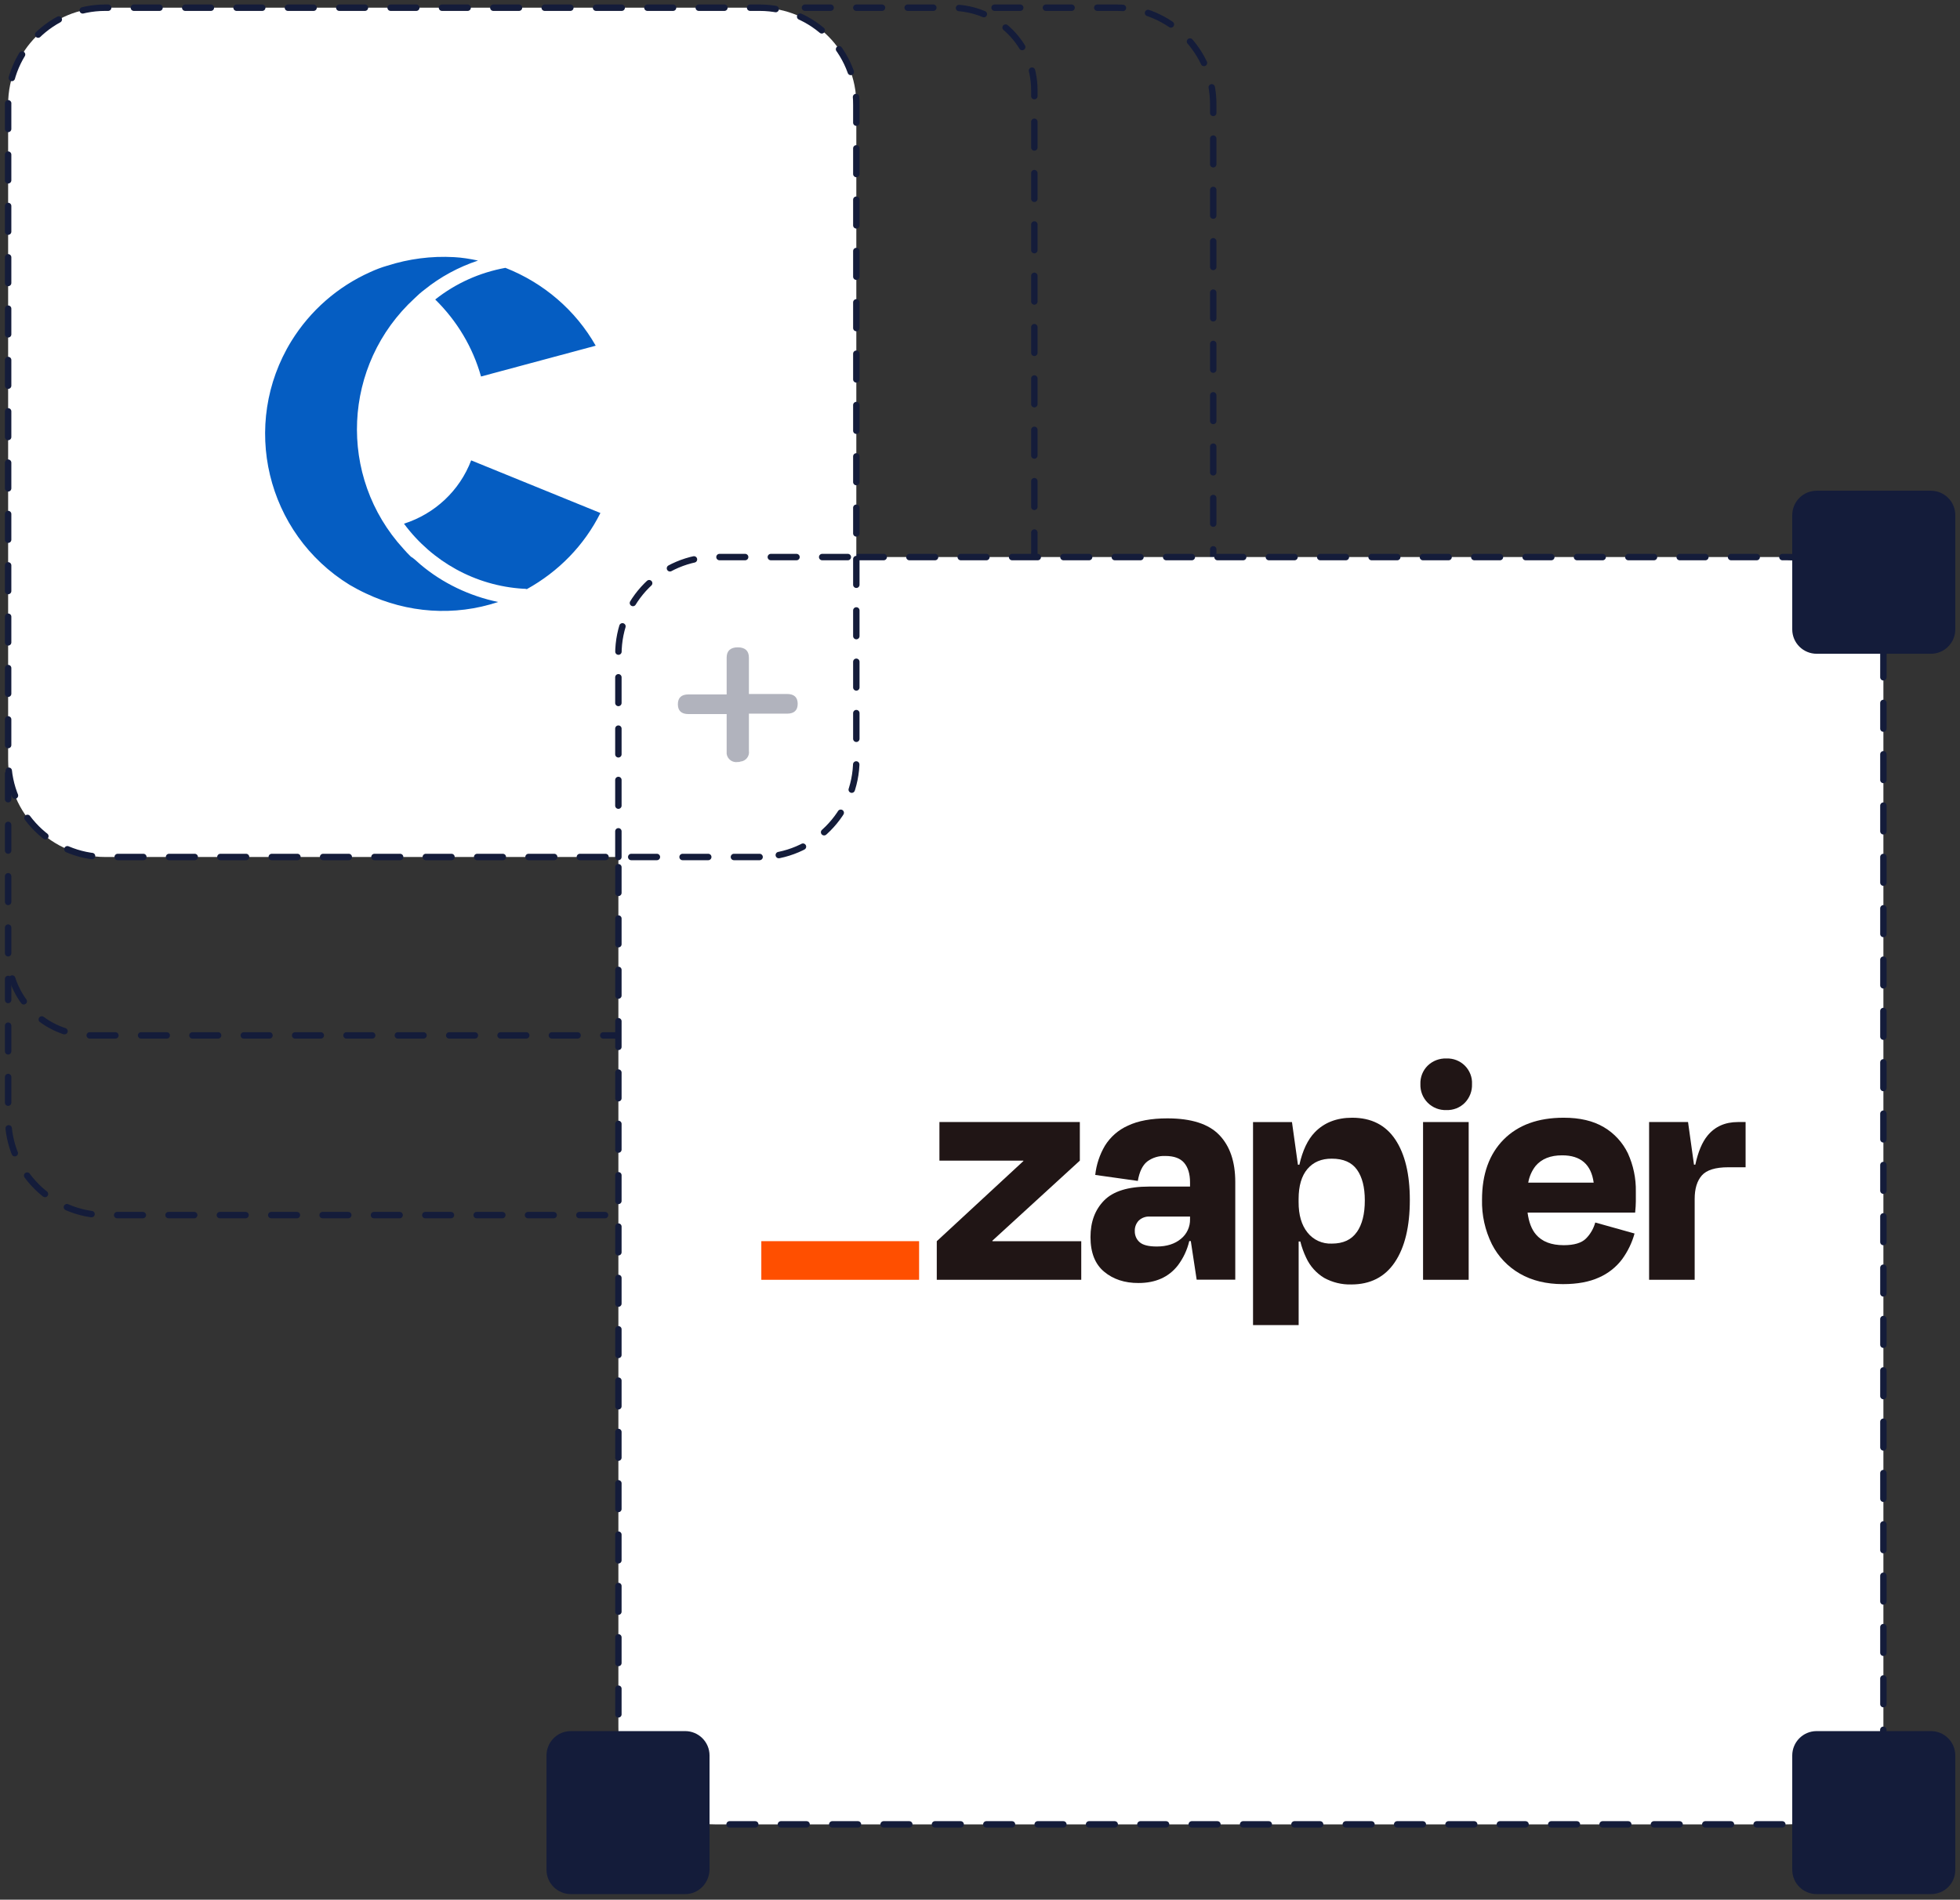 <?xml version="1.0" encoding="utf-8"?>
<!-- Generator: Adobe Illustrator 26.5.0, SVG Export Plug-In . SVG Version: 6.00 Build 0)  -->
<svg version="1.1" id="Layer_5" xmlns="http://www.w3.org/2000/svg" xmlns:xlink="http://www.w3.org/1999/xlink" x="0px" y="0px"
	 viewBox="0 0 458 444" style="enable-background:new 0 0 458 444;" xml:space="preserve">
<rect x="0" y="0" width="458" height="444" fill="#333333" stroke="none"/>
<style type="text/css">
	.st0{fill:none;stroke:#141C3A;stroke-width:1.5;stroke-linecap:round;stroke-linejoin:round;stroke-dasharray:6,6;}
	.st1{fill:#FFFFFF;stroke:#141C3A;stroke-width:1.5;stroke-linecap:round;stroke-linejoin:round;stroke-dasharray:6,6;}
	.st2{fill:#141C3A;}
	.st3{fill:#B1B3BD;}
	.st4{fill:#055DC2;}
	.st5{fill:#201515;}
	.st6{fill:#FF4F00;}
</style>
<g>
	<path class="st0" d="M232.4,1.8h28.5c12.5,0,22.7,10.2,22.6,22.7l0,0v236.8c0,12.5-10.1,22.7-22.6,22.7l0,0H24.6
		c-12.5,0-22.7-10.2-22.7-22.7v-32.5"/>
	<path class="st0" d="M188.1,1.8h34.3c10.7,0,19.3,8.6,19.3,19.3l0,0v201.6c0,10.7-8.6,19.3-19.3,19.3l0,0H21.2
		c-10.7,0-19.3-8.6-19.3-19.3v-42.3"/>
	<path class="st1" d="M200.5,130.2h217c12.5,0,22.7,10.2,22.6,22.7l0,0v250.8c0,12.5-10.1,22.7-22.6,22.7l0,0H167.1
		c-12.5,0-22.7-10.2-22.6-22.7l0,0V200.3"/>
	<path class="st2" d="M451.2,152.8h-26.7c-3.1,0-5.7-2.5-5.7-5.7l0,0v-26.7c0-3.1,2.5-5.7,5.7-5.7l0,0h26.7c3.1,0,5.7,2.5,5.7,5.7
		l0,0v26.7C456.9,150.2,454.4,152.8,451.2,152.8L451.2,152.8z"/>
	<path class="st2" d="M451.2,442.7h-26.7c-3.1,0-5.7-2.5-5.7-5.7l0,0v-26.7c0-3.1,2.5-5.7,5.7-5.7l0,0h26.7c3.1,0,5.7,2.5,5.7,5.7
		l0,0V437C456.9,440.2,454.4,442.7,451.2,442.7L451.2,442.7z"/>
	<path class="st2" d="M160.1,442.7h-26.7c-3.1,0-5.7-2.5-5.7-5.7l0,0v-26.7c0-3.1,2.5-5.7,5.7-5.7l0,0h26.7c3.1,0,5.7,2.5,5.7,5.7
		l0,0V437C165.7,440.2,163.2,442.7,160.1,442.7L160.1,442.7z"/>
	<path class="st1" d="M177.5,200.3H24.6c-12.5,0-22.7-10.2-22.7-22.7V24.4c0-12.5,10.2-22.6,22.7-22.6l0,0h152.9
		c12.5,0,22.7,10.2,22.6,22.7l0,0v153.2C200.1,190.1,190,200.3,177.5,200.3L177.5,200.3z"/>
	<path class="st3" d="M172.4,178.1c-1.2,0.2-2.4-0.6-2.6-1.9c0-0.2,0-0.4,0-0.6v-8.7h-8.9c-1.7,0-2.5-0.8-2.5-2.3s0.8-2.3,2.5-2.3
		h8.9v-8.6c0-1.6,0.9-2.4,2.6-2.4s2.6,0.8,2.6,2.4v8.5h8.9c1.7,0,2.5,0.8,2.5,2.3s-0.8,2.3-2.5,2.3H175v8.7c0.2,1.2-0.7,2.4-2,2.5
		C172.8,178.1,172.6,178.1,172.4,178.1z"/>
	<g>
		<path class="st0" d="M144.5,200.3v-47.4c0-12.5,10.1-22.7,22.6-22.7l0,0h33.3"/>
	</g>
</g>
<path class="st4" d="M98.2,131.9c5.2,4.4,11.5,7.4,18.2,8.8c-10.2,3.4-21.2,2.6-30.9-2c-1.3-0.6-2.6-1.3-3.8-2
	c-19.5-12-25.6-37.5-13.6-57c4.4-7.1,10.8-12.7,18.4-16.1c1.3-0.6,2.6-1.1,4-1.5c5-1.6,10.3-2.3,15.6-2c1.9,0.1,3.7,0.4,5.6,0.8
	c-4.5,1.5-8.8,3.8-12.5,6.8c-0.8,0.6-1.6,1.3-2.3,2c-16.9,15.5-18.1,41.7-2.6,58.6c0.5,0.6,1.1,1.2,1.7,1.8
	C96.7,130.5,97.4,131.2,98.2,131.9z M112.4,88l26.8-7.2c-4.7-8.3-12.2-14.7-21.1-18.2c-6,1.1-11.6,3.6-16.4,7.4
	C106.8,75,110.5,81.2,112.4,88z M140.3,119.9l-30.2-12.3c-2.7,7.1-8.5,12.5-15.7,14.8c6.6,8.9,16.7,14.5,27.8,15.2
	c0.3,0,0.6,0,0.9,0.1C130.5,133.6,136.5,127.5,140.3,119.9L140.3,119.9z"/>
<g>
	<path class="st5" d="M231.91,290.09l-0.03-0.1l20.45-18.72v-9.02h-32.81v9.02h19.6l0.03,0.09l-20.25,18.74v9.02h33.76v-9.02H231.91
		z"/>
	<path class="st5" d="M272.8,261.39c-3.78,0-6.87,0.57-9.25,1.71c-2.22,0.99-4.09,2.63-5.37,4.7c-1.22,2.08-1.99,4.4-2.25,6.81
		l9.95,1.4c0.36-2.12,1.08-3.62,2.16-4.51c1.23-0.93,2.74-1.39,4.28-1.32c2.02,0,3.49,0.54,4.4,1.62c0.9,1.08,1.36,2.58,1.36,4.55
		v0.98h-9.57c-4.87,0-8.37,1.08-10.5,3.24c-2.13,2.16-3.19,5.01-3.19,8.56c0,3.63,1.06,6.33,3.19,8.1c2.12,1.77,4.8,2.65,8.02,2.64
		c3.99,0,7.07-1.37,9.21-4.12c1.27-1.69,2.18-3.62,2.66-5.68h0.36l1.37,9.02h9.02v-22.84c0-4.72-1.24-8.38-3.73-10.97
		C282.43,262.69,278.39,261.39,272.8,261.39z M275.95,289.55c-1.43,1.19-3.31,1.79-5.64,1.79c-1.92,0-3.26-0.34-4.01-1.01
		c-0.36-0.32-0.66-0.71-0.85-1.16s-0.29-0.92-0.28-1.41c-0.02-0.46,0.05-0.91,0.21-1.34c0.16-0.43,0.41-0.82,0.72-1.15
		c0.34-0.32,0.75-0.57,1.19-0.73c0.44-0.16,0.91-0.23,1.38-0.2h9.41v0.62c0.02,0.88-0.16,1.75-0.53,2.54
		C277.18,288.3,276.64,289,275.95,289.55z"/>
	<path class="st5" d="M343.19,262.25h-10.66v36.87h10.66V262.25z"/>
	<path class="st5" d="M406.11,262.25c-3.01,0-5.38,1.06-7.12,3.19c-1.25,1.53-2.19,3.78-2.84,6.77h-0.31l-1.39-9.96h-9.1v36.87H396
		v-18.91c0-2.38,0.56-4.21,1.67-5.48c1.12-1.27,3.18-1.91,6.18-1.91h4.05v-10.57H406.11z"/>
	<path class="st5" d="M374.78,263.45c-2.49-1.48-5.63-2.22-9.41-2.21c-5.96,0-10.63,1.7-14,5.09c-3.37,3.4-5.06,8.08-5.06,14.04
		c-0.09,3.61,0.7,7.18,2.3,10.42c1.46,2.88,3.73,5.28,6.54,6.89c2.82,1.63,6.18,2.45,10.07,2.45c3.37,0,6.18-0.52,8.44-1.56
		c2.12-0.93,3.97-2.39,5.37-4.24c1.33-1.82,2.32-3.86,2.92-6.03l-9.18-2.57c-0.39,1.41-1.13,2.7-2.16,3.74
		c-1.04,1.04-2.77,1.56-5.21,1.56c-2.9,0-5.06-0.83-6.48-2.49c-1.03-1.2-1.68-2.91-1.97-5.13h25.14c0.1-1.04,0.16-1.91,0.16-2.61
		v-2.3c0.06-3.08-0.58-6.14-1.86-8.95C379.16,267.01,377.21,264.88,374.78,263.45z M365.05,270.03c4.32,0,6.77,2.13,7.35,6.38
		h-15.29c0.24-1.42,0.83-2.76,1.71-3.89C360.23,270.85,362.31,270.02,365.05,270.03z"/>
	<path class="st5" d="M337.98,247.39c-0.8-0.03-1.6,0.11-2.35,0.39c-0.75,0.29-1.43,0.72-2.01,1.28c-0.57,0.56-1.02,1.24-1.31,1.98
		s-0.43,1.54-0.4,2.34c-0.03,0.8,0.11,1.61,0.4,2.36c0.3,0.75,0.74,1.43,1.31,2c0.57,0.57,1.25,1.01,2,1.31
		c0.75,0.29,1.55,0.43,2.36,0.4c0.8,0.03,1.6-0.11,2.34-0.4c0.74-0.29,1.42-0.74,1.98-1.31c0.56-0.58,0.99-1.26,1.28-2.01
		c0.29-0.75,0.42-1.55,0.39-2.35c0.04-0.8-0.09-1.59-0.38-2.33c-0.29-0.74-0.73-1.42-1.29-1.98c-0.56-0.56-1.24-1-1.98-1.29
		C339.57,247.49,338.78,247.36,337.98,247.39L337.98,247.39z"/>
	<path class="st5" d="M315.97,261.24c-3.63,0-6.55,1.14-8.75,3.42c-1.63,1.69-2.83,4.21-3.59,7.56h-0.34l-1.39-9.96h-9.1v47.45
		h10.66v-19.54h0.39c0.33,1.3,0.78,2.57,1.36,3.78c0.9,1.97,2.38,3.63,4.24,4.74c1.93,1.05,4.1,1.58,6.3,1.52
		c4.46,0,7.86-1.74,10.19-5.21c2.33-3.47,3.5-8.32,3.5-14.55c0-6.01-1.13-10.71-3.39-14.11
		C323.78,262.94,320.42,261.24,315.97,261.24z M317.05,287.96c-1.24,1.8-3.19,2.7-5.83,2.7c-1.09,0.05-2.18-0.16-3.17-0.61
		c-0.99-0.45-1.87-1.14-2.54-2c-1.38-1.73-2.07-4.1-2.06-7.11v-0.7c0-3.06,0.69-5.4,2.06-7.02c1.38-1.62,3.28-2.43,5.71-2.41
		c2.69,0,4.65,0.86,5.87,2.57c1.22,1.71,1.83,4.1,1.83,7.16c0.01,3.17-0.61,5.64-1.86,7.43H317.05z"/>
	<path class="st6" d="M214.77,290.09H177.9v9.03h36.87V290.09z"/>
</g>
</svg>
